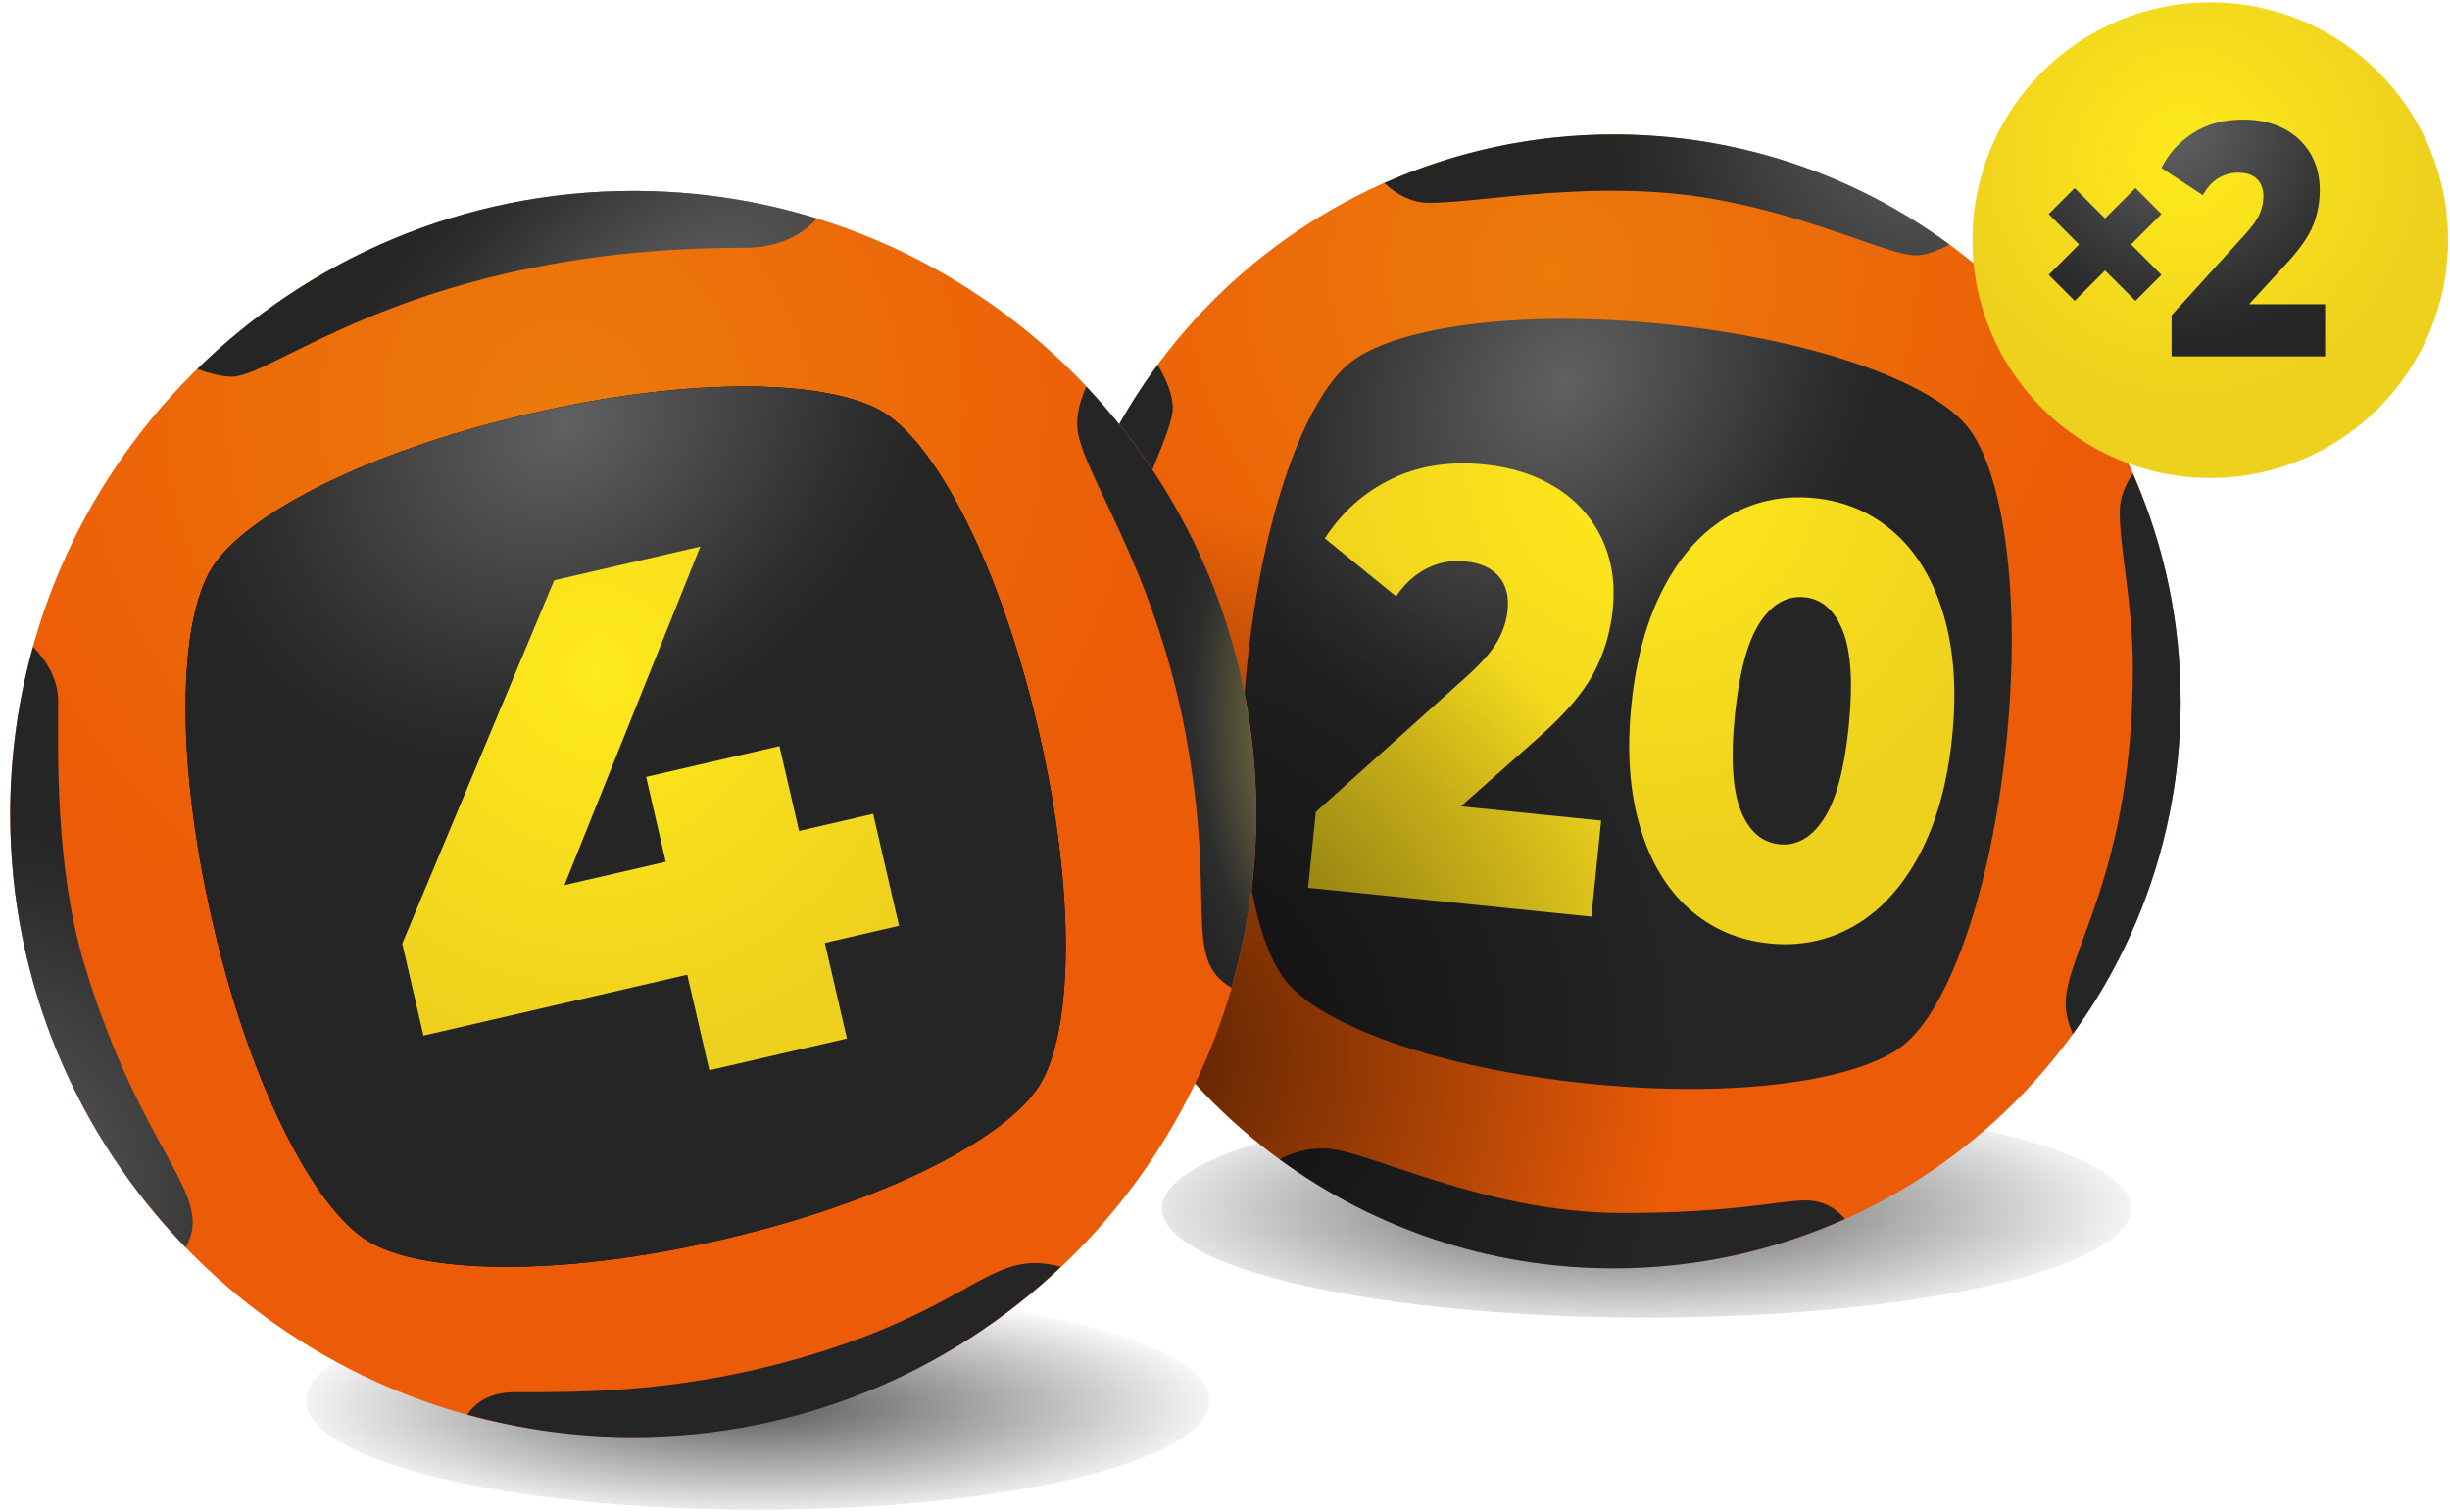 <svg width="81" height="50" viewBox="0 0 81 50" fill="none" xmlns="http://www.w3.org/2000/svg">
<path d="M54.434 43.566C63.28 43.566 70.451 41.948 70.451 39.953C70.451 37.958 63.28 36.34 54.434 36.34C45.589 36.34 38.418 37.958 38.418 39.953C38.418 41.948 45.589 43.566 54.434 43.566Z" fill="url(#paint0_radial_58_31944)"/>
<path d="M25.055 49.922C33.303 49.922 39.989 48.304 39.989 46.309C39.989 44.314 33.303 42.696 25.055 42.696C16.808 42.696 10.122 44.314 10.122 46.309C10.122 48.304 16.808 49.922 25.055 49.922Z" fill="url(#paint1_radial_58_31944)"/>
<path d="M53.354 41.936C63.704 41.936 72.095 33.544 72.095 23.191C72.095 12.839 63.704 4.446 53.354 4.446C43.004 4.446 34.613 12.839 34.613 23.191C34.613 33.544 43.004 41.936 53.354 41.936Z" fill="url(#paint2_radial_58_31944)"/>
<path d="M65.038 14.097C63.873 12.667 60.09 11.232 55.06 10.721C50.03 10.21 46.035 10.851 44.605 12.016C43.176 13.181 41.742 16.965 41.23 21.996C40.719 27.027 41.36 31.023 42.525 32.453C43.689 33.883 47.473 35.317 52.503 35.829C57.533 36.34 61.528 35.699 62.958 34.534C64.387 33.369 65.821 29.584 66.332 24.554C66.844 19.523 66.202 15.526 65.038 14.097Z" fill="url(#paint3_radial_58_31944)"/>
<path d="M48.298 26.66L52.937 27.132L52.614 30.308L43.248 29.354L43.503 26.846L48.51 22.35C48.996 21.908 49.328 21.524 49.514 21.194C49.697 20.867 49.807 20.527 49.844 20.176C49.89 19.718 49.795 19.346 49.558 19.065C49.321 18.781 48.949 18.614 48.445 18.563C47.998 18.516 47.575 18.593 47.18 18.791C46.783 18.988 46.443 19.297 46.157 19.718L43.801 17.802C44.363 16.933 45.095 16.28 45.997 15.84C46.899 15.401 47.929 15.241 49.084 15.359C50 15.452 50.792 15.71 51.461 16.133C52.131 16.556 52.628 17.114 52.958 17.807C53.286 18.502 53.407 19.281 53.321 20.143C53.242 20.913 53.028 21.622 52.679 22.275C52.328 22.929 51.71 23.645 50.82 24.426L48.298 26.66ZM64.54 24.372C64.385 25.895 64.024 27.19 63.46 28.257C62.892 29.324 62.179 30.105 61.319 30.603C60.459 31.1 59.518 31.298 58.497 31.193C57.465 31.089 56.58 30.705 55.836 30.043C55.092 29.382 54.551 28.471 54.214 27.313C53.874 26.155 53.781 24.814 53.937 23.291C54.093 21.768 54.453 20.474 55.018 19.407C55.582 18.339 56.296 17.558 57.158 17.061C58.018 16.563 58.964 16.366 59.996 16.47C61.017 16.575 61.898 16.956 62.641 17.619C63.383 18.281 63.924 19.19 64.264 20.348C64.603 21.508 64.696 22.847 64.54 24.372ZM61.121 24.024C61.265 22.608 61.2 21.557 60.931 20.869C60.659 20.181 60.238 19.806 59.664 19.748C59.081 19.688 58.586 19.969 58.181 20.588C57.777 21.208 57.502 22.224 57.358 23.64C57.214 25.056 57.277 26.107 57.549 26.795C57.821 27.483 58.248 27.857 58.832 27.915C59.404 27.974 59.894 27.692 60.298 27.074C60.703 26.455 60.977 25.439 61.121 24.024Z" fill="url(#paint4_radial_58_31944)"/>
<path d="M60.998 40.304C58.663 41.35 56.076 41.936 53.352 41.936C49.221 41.936 45.405 40.597 42.309 38.333C42.664 38.138 43.139 37.97 43.757 37.97C45.147 37.97 48.984 40.107 53.654 40.107C57.317 40.107 58.828 39.69 59.713 39.69C60.273 39.69 60.733 39.974 60.998 40.304ZM70.514 15.659C70.275 16.015 70.082 16.447 70.082 16.921C70.082 18.188 70.516 19.978 70.516 22.08C70.516 28.836 68.294 31.493 68.294 33.179C68.294 33.52 68.387 33.86 68.529 34.188C70.77 31.098 72.095 27.302 72.095 23.194C72.095 20.511 71.527 17.965 70.514 15.659ZM53.354 4.446C50.651 4.446 48.085 5.023 45.765 6.053C46.172 6.429 46.669 6.706 47.26 6.706C48.968 6.706 52.752 5.909 56.573 6.567C59.934 7.146 62.426 8.443 63.351 8.443C63.664 8.443 64.064 8.289 64.45 8.087C61.345 5.802 57.507 4.446 53.354 4.446ZM37.695 33.488C38.892 32.444 38.009 30.468 38.009 30.468C38.009 30.468 36.308 28.036 36.308 23.191C36.308 18.346 38.774 14.662 38.774 13.481C38.774 13.046 38.553 12.537 38.274 12.062C35.973 15.175 34.613 19.023 34.613 23.191C34.613 26.995 35.75 30.531 37.695 33.488Z" fill="url(#paint5_radial_58_31944)"/>
<path d="M53.354 41.936C63.704 41.936 72.095 33.544 72.095 23.191C72.095 12.839 63.704 4.446 53.354 4.446C43.004 4.446 34.613 12.839 34.613 23.191C34.613 33.544 43.004 41.936 53.354 41.936Z" fill="url(#paint6_radial_58_31944)"/>
<path d="M73.073 15.803C77.415 15.803 80.934 12.283 80.934 7.941C80.934 3.598 77.415 0.078 73.073 0.078C68.732 0.078 65.212 3.598 65.212 7.941C65.212 12.283 68.732 15.803 73.073 15.803Z" fill="url(#paint7_radial_58_31944)"/>
<path d="M76.871 10.063V11.783H71.795V10.424L74.236 7.738C74.473 7.476 74.631 7.25 74.71 7.064C74.789 6.878 74.831 6.69 74.831 6.499C74.831 6.25 74.759 6.057 74.617 5.918C74.473 5.778 74.266 5.709 73.994 5.709C73.752 5.709 73.529 5.774 73.327 5.899C73.125 6.027 72.96 6.211 72.83 6.453L71.46 5.553C71.714 5.055 72.072 4.665 72.532 4.381C72.992 4.095 73.534 3.954 74.161 3.954C74.659 3.954 75.098 4.049 75.479 4.239C75.86 4.43 76.158 4.702 76.374 5.056C76.588 5.409 76.695 5.82 76.695 6.288C76.695 6.704 76.618 7.097 76.467 7.466C76.314 7.836 76.021 8.254 75.586 8.722L74.357 10.058H76.871V10.063ZM71.46 7.078L70.6 6.218L69.596 7.222L68.592 6.218L67.732 7.078L68.736 8.082L67.732 9.087L68.592 9.947L69.596 8.943L70.6 9.947L71.46 9.087L70.456 8.082L71.46 7.078Z" fill="url(#paint8_radial_58_31944)"/>
<path d="M20.935 47.518C32.311 47.518 41.532 38.294 41.532 26.916C41.532 15.537 32.311 6.313 20.935 6.313C9.559 6.313 0.337 15.537 0.337 26.916C0.337 38.294 9.559 47.518 20.935 47.518Z" fill="url(#paint9_radial_58_31944)"/>
<path d="M29.235 13.648C27.499 12.562 23.006 12.411 17.532 13.674C12.059 14.936 8.089 17.044 7.003 18.781C5.918 20.518 5.767 25.012 7.029 30.487C8.293 35.962 10.399 39.932 12.135 41.018C13.871 42.104 18.364 42.255 23.838 40.992C29.312 39.728 33.281 37.621 34.367 35.885C35.452 34.148 35.603 29.654 34.341 24.179C33.079 18.704 30.973 14.734 29.235 13.648Z" fill="black"/>
<path d="M29.235 13.648C27.499 12.562 23.006 12.411 17.532 13.674C12.059 14.936 8.089 17.044 7.003 18.781C5.918 20.518 5.767 25.012 7.029 30.487C8.293 35.962 10.399 39.932 12.135 41.018C13.871 42.104 18.364 42.255 23.838 40.992C29.312 39.728 33.281 37.621 34.367 35.885C35.452 34.148 35.603 29.654 34.341 24.179C33.079 18.704 30.973 14.734 29.235 13.648Z" fill="url(#paint10_radial_58_31944)"/>
<path d="M26.418 27.476L25.769 24.67L21.362 25.688L22.011 28.494L18.661 29.266L23.154 18.072L18.322 19.188L13.299 31.2L14.001 34.241L22.722 32.228L23.452 35.387L28 34.337L27.27 31.177L29.723 30.61L28.867 26.909L26.418 27.476Z" fill="url(#paint11_radial_58_31944)"/>
<path d="M20.934 6.313C15.324 6.313 10.241 8.559 6.526 12.2C6.924 12.348 7.321 12.453 7.668 12.453C9.127 12.453 13.734 8.192 24.616 8.192C25.72 8.192 26.483 7.79 27.01 7.227C25.088 6.632 23.05 6.313 20.934 6.313ZM20.934 47.518C26.413 47.518 31.387 45.375 35.075 41.887C32.814 41.269 32.319 43.057 27.161 44.689C22.75 46.084 19.172 46.032 17.02 46.032C16.207 46.032 15.728 46.363 15.447 46.774C17.195 47.253 19.033 47.518 20.934 47.518Z" fill="url(#paint12_radial_58_31944)"/>
<path d="M0.337 26.916C0.337 25 0.604 23.147 1.092 21.387C1.518 21.822 1.924 22.436 1.924 23.198C1.924 24.795 1.808 28.617 2.782 31.86C4.686 38.207 7.145 39.481 6.138 41.243C2.55 37.533 0.337 32.483 0.337 26.916Z" fill="url(#paint13_radial_58_31944)"/>
<path d="M35.916 12.786C35.74 13.164 35.612 13.588 35.612 14.027C35.612 15.464 38.143 18.574 39.201 24.286C40.249 29.947 39.057 31.679 40.714 32.66C41.242 30.835 41.532 28.91 41.532 26.916C41.532 21.443 39.396 16.473 35.916 12.786Z" fill="url(#paint14_radial_58_31944)"/>
<defs>
<radialGradient id="paint0_radial_58_31944" cx="0" cy="0" r="1" gradientUnits="userSpaceOnUse" gradientTransform="translate(53.678 40.015) scale(18.061 4.394)">
<stop stop-opacity="0.65"/>
<stop offset="1" stop-opacity="0"/>
</radialGradient>
<radialGradient id="paint1_radial_58_31944" cx="0" cy="0" r="1" gradientUnits="userSpaceOnUse" gradientTransform="translate(24.999 46.501) scale(16.146 3.915)">
<stop stop-opacity="0.65"/>
<stop offset="1" stop-opacity="0"/>
</radialGradient>
<radialGradient id="paint2_radial_58_31944" cx="0" cy="0" r="1" gradientUnits="userSpaceOnUse" gradientTransform="translate(51.319 9.079) scale(18.74 18.745)">
<stop stop-color="#EC7B0B"/>
<stop offset="1" stop-color="#EC5B07"/>
</radialGradient>
<radialGradient id="paint3_radial_58_31944" cx="0" cy="0" r="1" gradientUnits="userSpaceOnUse" gradientTransform="translate(51.715 12.621) rotate(-52.294) scale(12.732 9.866)">
<stop stop-color="#616161"/>
<stop offset="0.804" stop-color="#2D2D2D"/>
<stop offset="1" stop-color="#252525"/>
</radialGradient>
<radialGradient id="paint4_radial_58_31944" cx="0" cy="0" r="1" gradientUnits="userSpaceOnUse" gradientTransform="translate(54.359 15.469) scale(12.571 12.574)">
<stop stop-color="#FFEA1C"/>
<stop offset="1" stop-color="#EED11D"/>
</radialGradient>
<radialGradient id="paint5_radial_58_31944" cx="0" cy="0" r="1" gradientUnits="userSpaceOnUse" gradientTransform="translate(63.86 3.794) scale(10.978 10.98)">
<stop stop-color="#616161"/>
<stop offset="0.804" stop-color="#2D2D2D"/>
<stop offset="1" stop-color="#252525"/>
</radialGradient>
<radialGradient id="paint6_radial_58_31944" cx="0" cy="0" r="1" gradientUnits="userSpaceOnUse" gradientTransform="translate(37.155 34.916) scale(18.343 18.347)">
<stop stop-opacity="0.65"/>
<stop offset="1" stop-opacity="0"/>
</radialGradient>
<radialGradient id="paint7_radial_58_31944" cx="0" cy="0" r="1" gradientUnits="userSpaceOnUse" gradientTransform="translate(72.292 5.298) scale(7.861 7.863)">
<stop stop-color="#FFEA1C"/>
<stop offset="1" stop-color="#EED11D"/>
</radialGradient>
<radialGradient id="paint8_radial_58_31944" cx="0" cy="0" r="1" gradientUnits="userSpaceOnUse" gradientTransform="translate(72.037 4.267) scale(7.285 7.287)">
<stop stop-color="#616161"/>
<stop offset="0.804" stop-color="#2D2D2D"/>
<stop offset="1" stop-color="#252525"/>
</radialGradient>
<radialGradient id="paint9_radial_58_31944" cx="0" cy="0" r="1" gradientUnits="userSpaceOnUse" gradientTransform="translate(18.664 13.551) scale(20.579 20.584)">
<stop stop-color="#EC7B0B"/>
<stop offset="1" stop-color="#EC5B07"/>
</radialGradient>
<radialGradient id="paint10_radial_58_31944" cx="0" cy="0" r="1" gradientUnits="userSpaceOnUse" gradientTransform="translate(18.702 13.999) rotate(-34.491) scale(13.376 10.672)">
<stop stop-color="#616161"/>
<stop offset="0.804" stop-color="#2D2D2D"/>
<stop offset="1" stop-color="#252525"/>
</radialGradient>
<radialGradient id="paint11_radial_58_31944" cx="0" cy="0" r="1" gradientUnits="userSpaceOnUse" gradientTransform="translate(19.731 22.216) scale(12.598 12.601)">
<stop stop-color="#FFEA1C"/>
<stop offset="1" stop-color="#EED11D"/>
</radialGradient>
<radialGradient id="paint12_radial_58_31944" cx="0" cy="0" r="1" gradientUnits="userSpaceOnUse" gradientTransform="translate(22.392 10.232) rotate(-38.514) scale(15.22 7.874)">
<stop stop-color="#616161"/>
<stop offset="0.804" stop-color="#2D2D2D"/>
<stop offset="1" stop-color="#252525"/>
</radialGradient>
<radialGradient id="paint13_radial_58_31944" cx="0" cy="0" r="1" gradientUnits="userSpaceOnUse" gradientTransform="translate(-0.86 39.366) rotate(60.454) scale(12.312 12.415)">
<stop stop-color="#616161"/>
<stop offset="0.804" stop-color="#2D2D2D"/>
<stop offset="1" stop-color="#252525"/>
</radialGradient>
<radialGradient id="paint14_radial_58_31944" cx="0" cy="0" r="1" gradientUnits="userSpaceOnUse" gradientTransform="translate(43.884 24.976) rotate(-96.966) scale(10.933 5.361)">
<stop stop-color="#9F974E"/>
<stop offset="0.804" stop-color="#2D2D2D"/>
<stop offset="1" stop-color="#252525"/>
</radialGradient>
</defs>
</svg>

